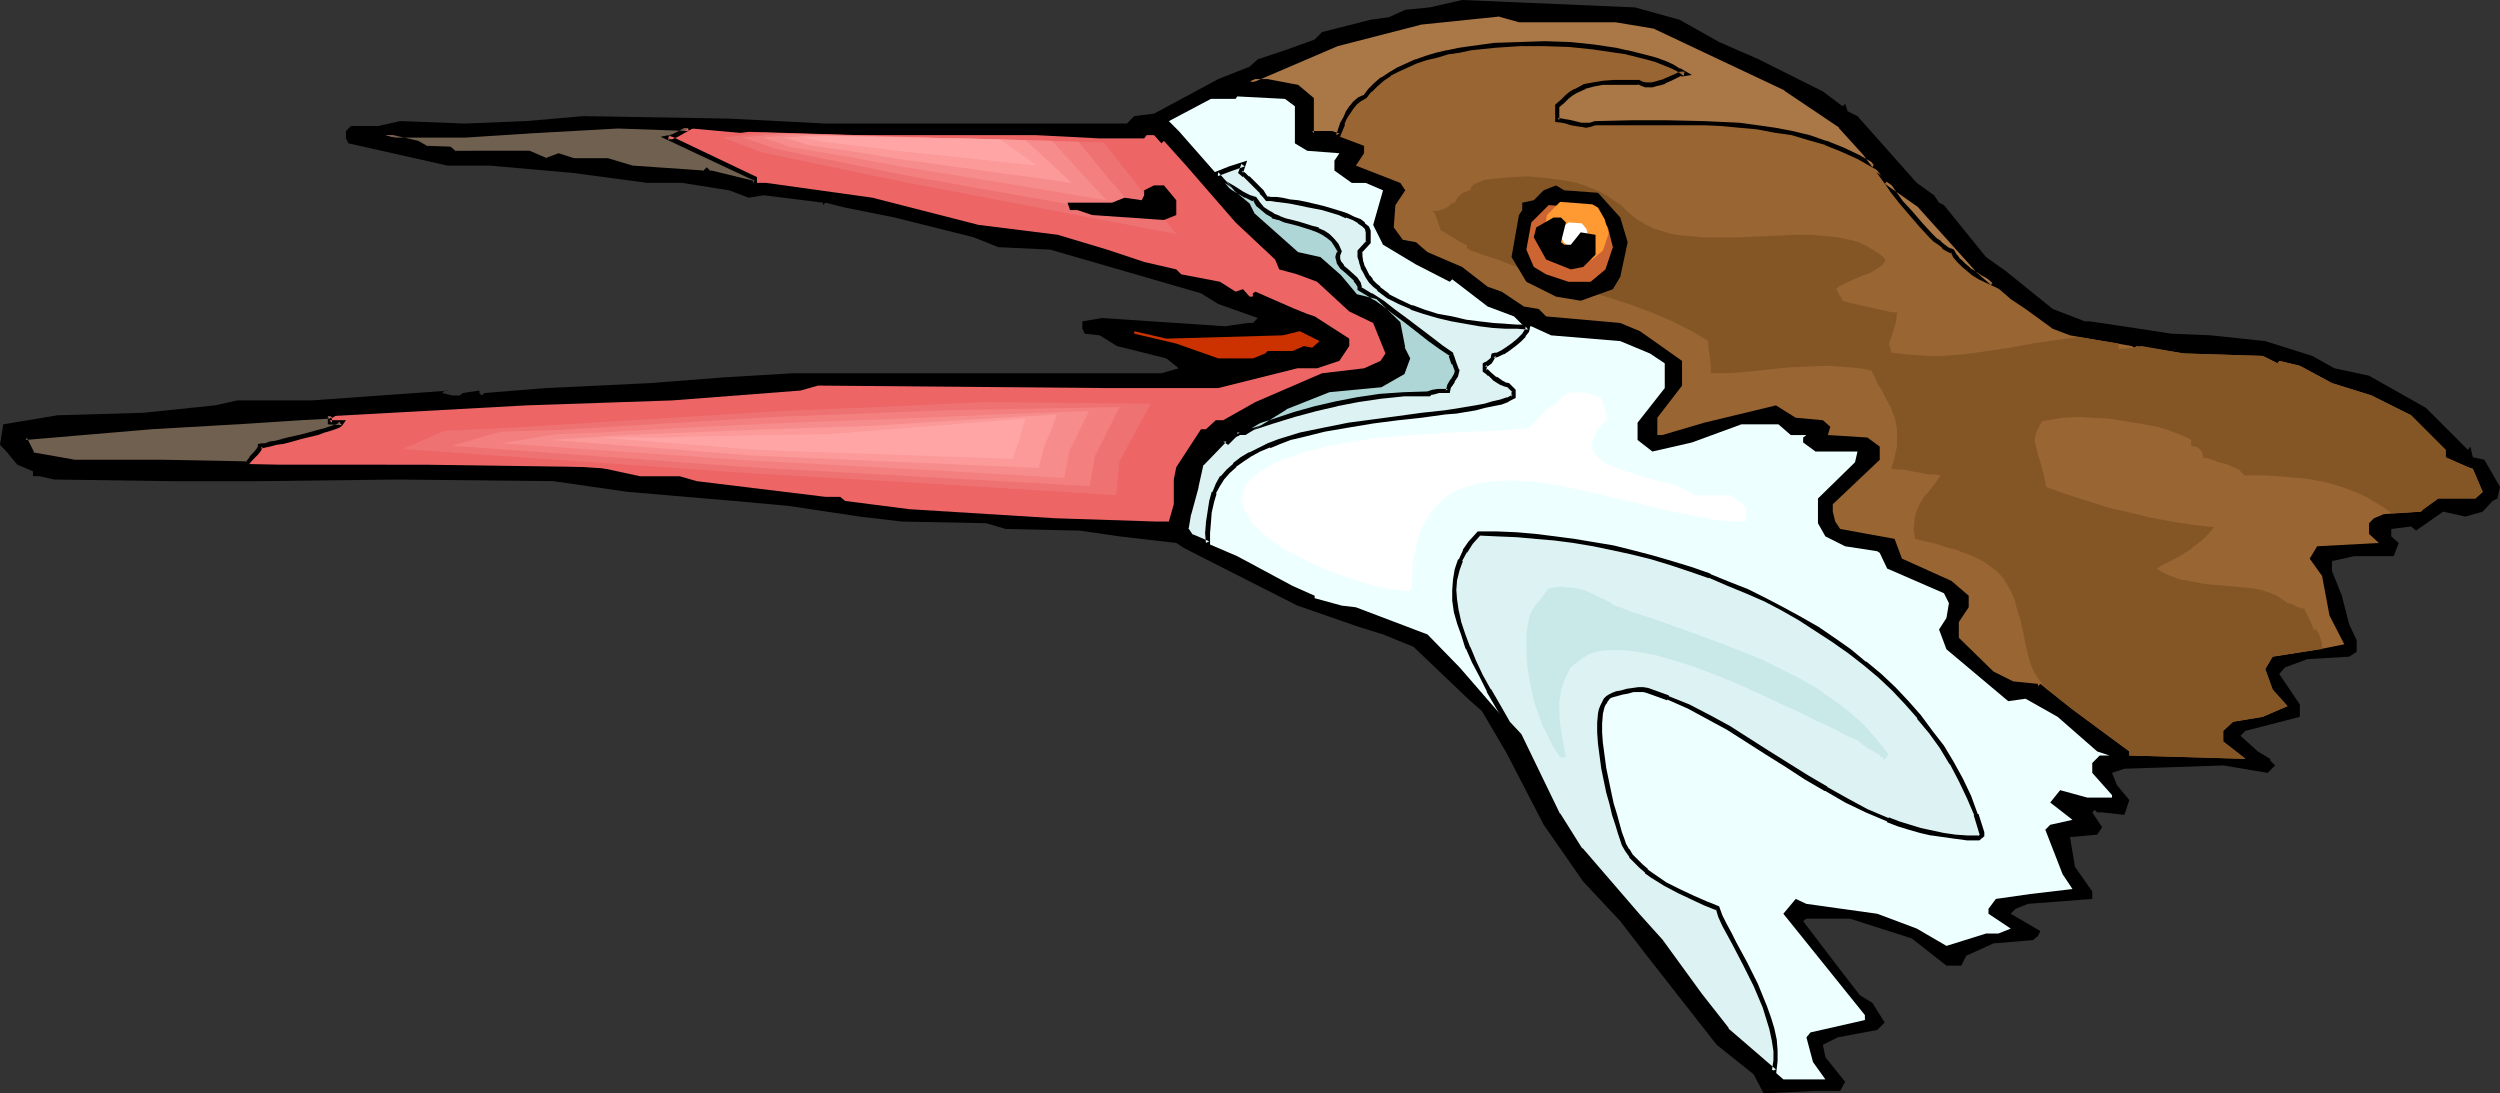 <?xml version="1.0" encoding="UTF-8" standalone="no"?>
<svg
   version="1.0"
   width="129.766mm"
   height="56.751mm"
   id="svg39"
   sodipodi:docname="Black Skimmer.wmf"
   xmlns:inkscape="http://www.inkscape.org/namespaces/inkscape"
   xmlns:sodipodi="http://sodipodi.sourceforge.net/DTD/sodipodi-0.dtd"
   xmlns="http://www.w3.org/2000/svg"
   xmlns:svg="http://www.w3.org/2000/svg">
  <rect width="100%" height="100%" fill="#333333" stroke="none"/>
  <sodipodi:namedview
     id="namedview39"
     pagecolor="#ffffff"
     bordercolor="#000000"
     borderopacity="0.25"
     inkscape:showpageshadow="2"
     inkscape:pageopacity="0.0"
     inkscape:pagecheckerboard="0"
     inkscape:deskcolor="#d1d1d1"
     inkscape:document-units="mm" />
  <defs
     id="defs1">
    <pattern
       id="WMFhbasepattern"
       patternUnits="userSpaceOnUse"
       width="6"
       height="6"
       x="0"
       y="0" />
  </defs>
  <path
     style="fill:#000000;fill-opacity:1;fill-rule:evenodd;stroke:none"
     d="m 329.502,3.879 7.757,4.364 7.757,3.394 12.605,6.304 3.878,2.909 0.485,-0.485 0.485,1.455 1.939,0.97 11.635,13.093 3.394,2.425 0.97,1.455 0.97,0.485 8.242,10.183 3.878,2.748 9.211,7.435 6.302,2.425 h 0.97 l 9.696,1.455 6.302,0.97 7.757,0.323 10.666,1.131 9.211,2.909 4.363,2.425 6.787,1.455 11.15,6.304 8.242,8.243 0.485,-0.647 0.485,2.101 2.262,0.485 3.07,5.334 -0.485,2.263 -0.97,0.485 -1.939,2.101 -3.394,0.97 -4.363,-0.97 -5.333,3.718 -0.97,-0.808 -3.878,0.485 v 1.455 l 1.454,1.293 -0.97,2.586 h -7.757 l -4.363,0.97 v 1.94 l 1.939,4.849 1.454,5.657 1.454,3.071 v 2.263 l -1.454,0.97 -8.242,0.485 -4.363,1.616 -1.131,1.293 4.04,5.981 v 2.425 l -10.666,2.748 -0.97,0.97 3.394,3.071 2.424,1.455 v 0.323 l 0.97,0.97 -1.454,1.455 -8.726,-1.455 -19.392,0.647 -2.424,0.808 0.97,2.425 2.424,2.909 -0.97,2.909 -4.363,-0.485 h -0.97 l -0.485,-0.485 -0.485,0.485 1.939,2.909 -0.97,1.455 -5.333,0.485 0.97,5.819 3.394,4.849 v 1.455 l -12.605,0.97 -2.424,0.97 -0.97,0.97 5.818,3.394 -0.485,0.97 -0.97,0.808 -7.757,0.647 -5.333,2.425 -0.97,1.94 h -2.909 l -6.787,-5.334 -12.12,-3.879 h -8.565 l -0.646,0.485 7.272,9.537 3.878,5.011 2.424,1.455 2.424,3.879 -1.454,1.455 -7.757,1.455 -2.909,1.455 0.485,2.425 3.878,4.849 -0.97,1.778 H 356.166 l -10.181,0.485 -1.939,-3.718 -7.272,-5.819 -14.059,-17.942 -4.848,-6.304 -7.272,-7.759 -7.757,-11.153 -7.272,-14.062 -4.848,-8.243 -2.747,-2.425 -10.666,-10.183 -5.979,-2.425 -4.686,-1.455 -12.12,-4.203 -22.301,-11.315 -1.454,-0.97 -11.15,-1.293 -7.757,-1.131 -14.544,-0.323 -3.878,-1.131 -16.483,-0.323 -8.242,-0.97 L 154.651,99.245 143.985,98.275 123.139,96.497 108.595,94.396 78.053,94.073 50.581,94.396 H 33.451 L 10.666,94.073 7.757,93.426 H 6.464 v -0.97 L 3.394,91.163 0.97,88.254 0,87.284 0.646,83.243 11.312,81.465 l 16.806,-0.485 14.059,-1.455 4.363,-0.97 H 61.085 L 88.234,76.616 h -0.97 l -0.485,0.485 1.939,0.485 h 1.454 l 0.646,-0.485 3.232,-0.485 v 0.485 l 0.485,0.485 0.485,-0.485 12.12,-0.97 20.362,-0.97 14.544,-1.131 13.574,-0.808 h 72.235 l 3.394,-0.97 -2.424,-1.94 -9.696,-2.425 -3.394,-2.101 -2.909,-0.323 -0.485,-0.97 v -1.455 l 3.878,-0.647 24.078,1.616 4.525,-0.647 h 0.97 l 0.97,-0.97 -7.757,-2.748 -3.394,-2.101 -29.573,-8.567 -10.181,-0.485 -4.848,-1.94 -15.514,-3.879 -9.696,-1.94 -3.878,-0.97 -0.485,0.485 v -0.485 l -11.635,-1.455 -2.909,0.485 -3.878,-1.455 -9.211,-1.455 h -6.787 l -14.544,-1.94 -16.483,-1.455 h -8.242 l -19.392,-4.364 -0.485,-0.97 v -1.455 l 0.97,-0.97 h 5.333 l 4.363,-0.97 12.605,0.485 12.12,-0.485 11.15,-0.97 28.603,0.485 18.907,0.97 h 59.146 l 1.454,-1.455 3.878,-0.485 12.605,-6.789 6.141,-2.425 1.616,-1.455 5.818,-1.94 5.333,-1.94 1.454,-1.455 9.534,-2.425 3.555,-0.485 3.232,-1.455 4.848,-0.485 L 286.84,0 320.776,1.455 Z"
     id="path1" />
  <path
     style="fill:#996532;fill-opacity:1;fill-rule:evenodd;stroke:none"
     d="m 316.897,3.879 7.757,1.455 25.694,12.123 10.666,7.274 4.848,5.334 3.878,5.334 6.787,4.849 11.635,12.931 6.302,5.496 2.909,1.94 5.333,3.879 3.394,1.293 12.12,2.101 0.485,0.323 0.485,-0.323 9.211,1.455 15.514,0.485 2.909,1.455 0.323,-0.485 4.04,0.97 6.302,3.394 7.757,2.425 7.757,3.879 6.787,6.789 v 1.455 l 4.363,1.94 0.97,0.323 1.939,4.526 -1.454,1.293 h -7.272 l -2.909,2.101 -0.485,0.485 -7.272,0.485 -1.939,0.808 -0.97,0.97 v 2.101 l 1.939,1.778 -12.12,0.647 -1.454,2.425 2.424,3.394 1.454,7.759 2.909,5.657 -4.848,0.97 -9.211,1.455 -1.454,2.425 1.454,4.041 2.909,3.233 -4.848,2.101 -5.818,0.97 -1.939,1.778 v 2.101 l 4.363,3.394 -22.786,-0.647 v -0.808 l -11.15,-8.243 -6.302,-5.011 -0.485,0.485 v -0.485 l -4.848,-0.485 -3.878,-1.94 -6.787,-6.627 v -3.071 l 1.939,-2.909 v -2.263 l -3.394,-2.909 -9.696,-4.364 -1.454,-3.879 -10.666,-1.94 -0.97,-1.455 -0.485,-1.94 v -1.455 l 9.211,-8.728 v -2.586 l -2.424,-1.778 -7.757,-0.485 0.485,-1.616 -1.454,-1.293 -5.333,-0.485 -3.878,-2.425 -14.059,3.394 -8.242,2.425 h -0.97 v -3.394 l 4.848,-6.304 v -4.849 l -8.242,-5.819 -3.878,-1.616 -14.544,-1.293 -1.454,-1.455 -2.909,-0.485 -4.363,-2.909 -2.747,-0.97 -5.01,-3.879 -6.787,-2.909 -2.262,-1.94 -2.586,-0.485 -1.778,-2.425 0.323,-4.364 1.939,-2.909 -0.97,-1.455 -8.726,-3.394 1.616,-2.425 v -1.455 l -6.464,-2.425 h -3.717 v -6.789 l -2.909,-2.425 -5.818,-0.97 h -3.555 l 17.13,-7.274 16.322,-4.364 15.514,-1.455 3.878,0.97 z"
     id="path2" />
  <path
     style="fill:#845626;fill-opacity:1;fill-rule:evenodd;stroke:none"
     d="m 281.022,41.379 h 0.97 l 0.646,-0.162 0.485,-0.162 0.323,-0.162 0.323,-0.162 0.485,-0.323 0.485,-0.485 0.808,-0.323 0.162,-0.485 0.162,-0.323 0.808,-0.808 1.131,-0.485 0.323,-0.162 h 0.323 l 0.162,-0.647 0.485,-0.485 0.646,-0.323 0.808,-0.323 0.808,-0.323 h 0.646 l 0.646,-0.162 h 0.323 l 3.394,-0.323 3.394,-0.162 3.555,0.323 3.555,0.485 1.778,0.323 1.778,0.485 1.616,0.647 1.616,0.647 1.454,0.808 1.454,0.97 1.454,0.97 1.131,1.131 1.131,0.97 1.293,0.97 1.454,0.808 1.293,0.647 1.454,0.485 1.616,0.485 1.454,0.323 1.778,0.162 3.394,0.323 h 3.394 3.717 l 3.717,-0.162 7.11,-0.323 h 3.555 l 3.394,0.323 1.616,0.162 1.454,0.323 1.616,0.323 1.454,0.485 1.293,0.647 1.293,0.808 1.293,0.808 0.97,0.97 -0.162,0.485 -0.323,0.485 -0.646,0.485 -0.485,0.323 -1.293,0.808 -1.454,0.485 -2.909,1.293 -1.293,0.647 -0.646,0.323 -0.485,0.485 0.162,0.162 0.162,0.323 0.323,0.647 0.485,0.647 v 0.323 l 0.162,0.162 1.131,0.323 1.293,0.323 2.909,0.647 2.909,0.647 1.293,0.323 h 1.131 l -0.162,1.778 -0.485,1.616 -0.485,1.455 -0.485,1.455 0.323,0.808 0.162,0.808 2.586,0.323 2.424,0.162 2.424,0.162 h 2.424 l 4.525,-0.323 4.525,-0.647 4.363,-0.647 4.363,-0.808 4.363,-0.647 4.525,-0.647 8.08,1.293 v 1.131 l -0.162,0.97 -0.323,0.97 -0.162,0.808 -0.808,1.455 -0.97,1.131 -1.131,1.131 -1.293,0.808 -2.747,1.616 -2.747,1.455 -1.454,0.808 -1.293,0.808 -1.131,1.131 -0.97,1.293 -0.808,1.616 -0.323,0.97 -0.162,0.808 0.485,2.263 0.646,2.101 0.646,2.425 0.485,2.425 4.04,1.455 4.04,1.293 4.04,1.293 4.202,0.97 4.04,0.97 4.202,0.808 4.202,0.647 4.202,0.485 -1.131,1.293 -1.293,1.293 -1.293,0.97 -1.454,1.131 -1.616,0.97 -1.454,0.808 -1.616,0.808 -1.454,0.808 1.293,0.808 1.454,0.647 1.778,0.647 1.616,0.323 1.778,0.323 1.778,0.323 3.717,0.323 3.717,0.323 1.616,0.162 1.778,0.323 1.454,0.485 1.293,0.485 1.293,0.808 1.131,0.808 0.808,0.162 0.808,0.485 0.97,0.323 0.808,0.162 v 0.323 l 0.323,0.485 1.131,2.425 0.162,0.485 v 0.323 h 0.646 l 0.485,0.808 0.323,0.97 0.323,0.97 v 1.131 h -0.485 l -9.211,1.455 -1.454,2.425 1.454,4.041 2.909,3.233 -4.848,2.101 -5.818,0.97 -1.939,1.778 v 2.101 l 4.363,3.394 -22.786,-0.647 v -0.808 l -11.15,-8.243 -5.333,-4.203 -1.131,-1.455 -0.97,-1.455 -0.646,-1.455 -0.485,-1.455 -0.646,-2.748 -0.485,-2.425 -0.485,-2.263 -0.646,-1.94 -0.485,-1.94 -0.646,-1.616 -0.808,-1.455 -0.808,-1.293 -1.131,-1.293 -1.293,-0.97 -1.616,-1.131 -1.939,-0.97 -2.262,-0.808 -1.131,-0.485 -1.454,-0.323 -1.454,-0.485 -1.616,-0.485 -1.616,-0.323 -1.778,-0.485 -0.162,-0.97 -0.162,-0.97 0.162,-0.808 v -0.97 l 0.323,-1.455 0.646,-1.455 0.808,-1.455 1.131,-1.293 1.131,-1.455 1.131,-1.616 -0.97,-0.162 h -1.293 l -2.586,-0.485 -2.424,-0.485 h -1.293 l -1.131,-0.162 0.485,-1.616 0.323,-1.455 0.323,-1.293 v -1.293 -1.131 -1.131 l -0.485,-2.101 -0.808,-2.101 -1.131,-2.101 -0.485,-1.131 -0.808,-1.131 -0.646,-1.455 -0.646,-1.293 -2.262,-0.485 -2.101,-0.162 -2.101,-0.162 -2.101,-0.162 -3.878,0.162 -3.878,0.162 -7.595,0.808 -3.717,0.323 h -3.878 v -1.455 l -0.162,-1.616 -0.323,-1.778 v -1.455 l -1.616,-0.97 -1.616,-0.97 -1.939,-0.97 -1.939,-0.97 -4.202,-1.778 -4.363,-1.616 -4.525,-1.455 -2.262,-0.647 -2.262,-0.485 -2.262,-0.323 -2.101,-0.323 -1.939,-0.162 -2.101,-0.162 -0.485,-0.808 -0.646,-0.647 -0.646,-0.647 -0.808,-0.647 -1.939,-0.97 -2.101,-0.808 -2.101,-0.808 -1.131,-0.323 -0.97,-0.323 -1.778,-0.647 -0.97,-0.323 -0.646,-0.485 v -0.485 l -0.323,-0.162 -0.646,-0.323 -0.808,-0.485 -1.616,-0.97 -0.808,-0.485 -0.485,-0.323 -0.485,-0.162 v 0 -0.162 l -0.162,-0.485 -0.323,-0.808 -0.323,-0.97 -0.323,-0.808 -0.323,-0.485 -0.162,-0.323 v 0 0 z"
     id="path3" />
  <path
     style="fill:#edffff;fill-opacity:1;fill-rule:evenodd;stroke:none"
     d="m 254.035,20.851 v 7.274 l 2.424,1.455 6.302,0.485 -0.97,1.455 v 1.94 l 3.394,2.425 h 2.747 l 3.394,1.455 -1.939,6.789 1.939,3.879 6.464,3.879 6.626,3.394 0.485,-0.485 6.949,5.334 5.171,1.94 1.939,1.94 h 1.454 l 3.878,1.778 13.574,1.131 5.818,2.425 2.909,1.94 v 4.849 l -5.333,6.789 v 3.394 l 2.909,2.263 7.757,-1.778 9.696,-3.556 h 7.272 l 2.424,2.101 h 3.07 l -0.646,0.485 v 0.97 l 2.424,1.778 h 8.242 l -0.485,2.101 -7.272,7.112 v 4.849 l 1.454,2.586 3.878,1.94 6.302,0.97 0.485,0.323 1.454,3.071 11.15,4.849 0.97,1.94 -0.485,2.909 -1.454,2.263 1.454,3.879 12.12,10.183 3.394,-0.485 6.302,3.556 7.757,6.789 2.424,0.808 h -1.939 l -1.454,1.455 v 1.94 l 3.878,4.364 v 0.485 h -4.848 l -5.333,-1.455 -1.939,2.425 4.363,3.394 -4.363,0.97 -0.97,0.97 3.394,8.728 1.939,2.909 -8.242,0.97 -6.787,0.97 -1.454,1.94 v 0.97 l 4.363,2.909 -2.424,0.97 h -2.424 l -7.757,2.425 -5.818,-3.394 -7.757,-2.909 -13.898,-1.94 -2.101,-0.97 -2.424,2.909 15.998,19.881 v 0.97 l -10.666,2.425 -0.808,0.97 1.293,4.849 2.424,3.394 h -8.242 l -11.15,-9.698 -5.333,-6.789 -7.757,-10.83 -4.363,-4.849 -11.15,-12.931 -4.363,-6.789 -7.757,-15.517 -11.635,-13.416 -6.302,-6.465 -14.059,-5.334 -2.747,-0.323 -5.333,-1.455 v -0.485 l -4.363,-1.94 -10.827,-5.819 -9.05,-3.879 -0.97,-1.455 0.485,-2.909 1.454,-5.334 0.97,-4.364 4.686,-4.849 0.646,0.485 1.778,-1.94 h 1.616 l 7.757,-4.849 8.565,-3.394 10.181,-0.97 4.363,-2.425 0.97,-2.909 -0.97,-2.101 -0.97,-4.849 -4.363,-4.364 -3.878,-0.808 -3.232,-3.879 -3.878,-3.394 -4.363,-0.97 -8.726,-7.759 -0.97,-1.94 -2.909,-2.425 -10.666,-12.123 -1.939,-1.94 8.242,-4.364 h 4.848 l 0.323,-0.485 9.373,0.485 z"
     id="path4" />
  <path
     style="fill:#ed6565;fill-opacity:1;fill-rule:evenodd;stroke:none"
     d="m 146.409,26.185 15.998,0.323 h 40.723 l 12.605,0.647 h 8.726 l 0.485,-0.647 h 1.454 l 1.454,1.616 0.485,-0.485 4.363,4.849 9.696,11.153 7.757,7.274 0.808,1.94 3.555,0.97 3.878,1.455 6.302,5.819 4.686,2.263 2.424,5.981 -0.97,1.455 -3.232,1.455 -8.242,0.97 -13.09,5.657 -6.302,3.556 h -1.454 l -1.939,1.778 h -0.97 l -4.848,7.435 -0.485,2.425 v 4.849 l -0.97,3.394 h -2.424 l -19.877,-0.647 -28.603,-1.778 -12.605,-1.616 -0.97,-0.808 h -2.909 l -25.21,-3.071 -3.394,-0.97 h -7.757 l -8.242,-1.778 -33.936,-0.485 H 54.944 L 31.512,90.678 H 14.706 L 6.464,89.062 4.848,86.314 v -0.485 l 24.886,-2.101 16.806,-0.808 12.605,-0.97 44.117,-2.425 28.603,-0.97 25.21,-1.94 3.394,-0.97 56.237,0.485 h 22.301 l 15.514,-3.879 h 3.878 l 4.363,-1.455 1.939,-2.909 v -1.455 l -6.787,-4.364 -1.454,-0.485 -2.424,-0.97 -7.757,-3.394 -0.485,0.323 v 0.647 h -0.646 l -1.293,-1.455 -1.454,0.485 -3.07,-1.94 -7.595,-1.455 -0.97,-0.97 -6.302,-1.455 -7.272,-2.425 -4.848,-1.455 -4.848,-1.455 -15.514,-1.94 -20.846,-5.334 -20.846,-2.909 h -2.909 l -7.757,-1.94 h -0.485 l -0.485,-0.485 -0.485,0.485 -14.059,-0.97 -4.848,-1.455 h -6.787 l -2.909,-0.97 -2.424,0.97 -3.394,-1.455 H 89.203 L 88.234,29.095 h -4.363 l -1.939,-0.97 -6.302,-1.616 h 15.514 l 12.605,-0.808 17.453,-0.97 14.544,0.485 z"
     id="path5" />
  <path
     style="fill:#ed6565;fill-opacity:1;fill-rule:evenodd;stroke:none"
     d="m 146.894,25.862 74.659,2.263 16.16,21.174 -59.954,-11.961 -31.35,-6.95 -8.565,-3.394 z"
     id="path6" />
  <path
     style="fill:#ef7272;fill-opacity:1;fill-rule:evenodd;stroke:none"
     d="m 149.965,26.023 33.29,0.97 33.29,0.97 7.11,9.052 7.11,8.89 -53.328,-10.183 -27.957,-5.819 -3.878,-1.455 -3.717,-1.455 4.04,-0.485 z"
     id="path7" />
  <path
     style="fill:#f47f7f;fill-opacity:1;fill-rule:evenodd;stroke:none"
     d="m 152.873,26.185 29.25,0.808 29.411,0.808 6.141,7.435 6.302,7.274 -23.432,-4.041 -23.594,-4.203 -24.563,-5.011 -6.626,-2.263 z"
     id="path8" />
  <path
     style="fill:#f78c8c;fill-opacity:1;fill-rule:evenodd;stroke:none"
     d="m 155.944,26.347 25.21,0.647 25.21,0.647 10.666,11.638 -20.2,-3.394 -20.2,-3.233 -10.504,-1.94 -10.666,-1.778 -5.818,-1.94 3.07,-0.323 z"
     id="path9" />
  <path
     style="fill:#fc9999;fill-opacity:1;fill-rule:evenodd;stroke:none"
     d="m 158.853,26.508 21.17,0.485 21.17,0.485 9.05,8.405 -33.936,-4.687 -8.888,-1.455 -8.888,-1.293 -2.424,-0.808 -1.293,-0.323 -1.131,-0.323 2.586,-0.162 z"
     id="path10" />
  <path
     style="fill:#ffa5a5;fill-opacity:1;fill-rule:evenodd;stroke:none"
     d="m 161.761,26.67 34.421,0.647 7.272,5.172 -27.472,-2.909 -14.382,-1.778 -4.04,-0.808 z"
     id="path11" />
  <path
     style="fill:#000000;fill-opacity:1;fill-rule:evenodd;stroke:none"
     d="m 230.765,39.278 v 2.909 l -2.424,0.97 -14.059,-0.97 -2.909,-0.97 h -1.454 l -0.485,-1.455 h 8.726 l 2.424,-0.97 3.394,0.485 0.485,-0.97 v -0.97 l 1.939,-0.97 h 1.939 z"
     id="path12" />
  <path
     style="fill:#000000;fill-opacity:1;fill-rule:evenodd;stroke:none"
     d="m 313.504,37.823 4.363,4.849 1.454,4.849 -1.454,6.789 -1.454,2.425 -6.302,2.263 -4.848,-0.808 -5.818,-2.909 -2.909,-4.849 1.454,-8.243 0.646,-0.97 v -1.455 l 2.262,-0.485 1.939,-1.94 2.424,-0.97 1.616,0.97 z"
     id="path13" />
  <path
     style="fill:#cc6532;fill-opacity:1;fill-rule:evenodd;stroke:none"
     d="m 313.504,41.702 1.939,2.909 0.97,3.879 -1.454,4.364 -2.909,2.425 h -4.363 l -4.363,-1.455 -2.424,-1.455 -1.454,-3.394 0.97,-5.334 3.394,-3.394 8.242,0.485 z"
     id="path14" />
  <path
     style="fill:#ff9932;fill-opacity:1;fill-rule:evenodd;stroke:none"
     d="m 313.504,40.732 1.293,2.263 0.808,2.748 -1.131,3.394 -2.101,1.778 h -3.394 l -3.232,-0.97 -1.939,-1.131 -0.97,-2.586 0.646,-4.041 2.586,-2.586 6.302,0.485 z"
     id="path15" />
  <path
     style="fill:#ffffff;fill-opacity:1;fill-rule:evenodd;stroke:none"
     d="m 310.595,44.127 0.646,0.808 0.323,1.293 -0.485,1.455 -0.808,0.808 h -1.454 l -1.454,-0.485 -0.646,-0.485 -0.485,-1.131 0.323,-1.778 1.131,-0.97 2.586,0.162 z"
     id="path16" />
  <path
     style="fill:#000000;fill-opacity:1;fill-rule:evenodd;stroke:none"
     d="m 307.201,43.642 -0.97,3.879 0.646,0.485 h 1.293 l 1.939,-2.425 2.909,0.485 v 3.879 l -2.424,2.425 -2.424,0.485 -4.848,-1.94 -2.424,-4.364 0.485,-1.94 3.394,-1.94 h 1.454 z"
     id="path17" />
  <path
     style="fill:#cc3200;fill-opacity:1;fill-rule:evenodd;stroke:none"
     d="m 251.611,65.786 3.394,-0.808 3.878,1.94 -1.454,1.293 -1.616,-0.323 -2.262,0.97 h -4.848 l -0.485,0.485 -2.424,0.97 h -6.787 l -8.242,-2.909 -8.242,-1.94 v -0.485 l 6.302,1.455 z"
     id="path18" />
  <path
     style="fill:#70604f;fill-opacity:1;fill-rule:evenodd;stroke:none"
     d="m 64.963,81.627 -0.162,0.162 h -0.162 v 1.131 h 2.424 l -0.162,0.323 -0.485,0.162 -0.808,0.323 -0.97,0.485 -1.131,0.323 -1.293,0.323 -2.747,0.808 -2.909,0.647 -1.293,0.323 -1.293,0.323 -0.97,0.162 -0.97,0.162 -0.646,0.162 h -0.323 l -0.162,0.323 -0.162,0.485 -0.646,0.808 -0.808,0.808 -0.808,1.131 -16.968,-0.323 H 14.706 L 6.464,89.062 4.848,86.314 v -0.485 l 24.886,-2.101 16.806,-0.808 12.605,-0.97 z m 70.134,-56.411 -2.424,1.131 -0.97,0.485 h -0.485 l -0.323,0.162 17.13,8.082 v 0.808 h -0.646 l -7.757,-1.94 h -0.485 l -0.485,-0.485 -0.485,0.485 -14.059,-0.97 -4.848,-1.455 h -6.787 l -2.909,-0.97 -2.424,0.97 -3.394,-1.455 H 89.203 L 88.234,29.095 h -4.363 l -1.939,-0.97 -6.302,-1.616 h 15.514 l 12.605,-0.808 17.453,-0.97 z"
     id="path19" />
  <path
     style="fill:#000000;fill-opacity:1;fill-rule:evenodd;stroke:none"
     d="m 64.963,82.111 -0.162,-0.97 -0.162,0.162 h 0.162 -0.485 v 1.94 l 2.747,0.162 -0.485,-0.647 -0.162,0.162 0.162,-0.162 -0.323,0.323 -0.808,0.323 -0.97,0.323 v 0 l -0.97,0.323 -1.293,0.323 -2.909,0.808 -2.909,0.647 -1.293,0.323 h 0.162 l -1.293,0.323 v 0 l -1.131,0.162 v 0 l -0.808,0.323 h -0.646 l -0.808,0.162 v 0.647 -0.162 l -0.162,0.323 v 0 l -0.646,0.808 v 0 l -0.808,0.808 v 0.162 l -0.808,0.97 0.323,-0.162 -16.968,-0.323 H 14.706 v 0 l -8.242,-1.455 0.323,0.162 -1.454,-2.909 v 0.323 -0.485 l -0.323,0.485 24.725,-2.101 v 0 l 16.806,-0.97 h 0.162 l 12.443,-0.808 v 0 l 5.818,-0.323 1.616,-0.97 -7.434,0.323 v 0 l -12.605,0.97 v 0 L 29.734,83.243 H 29.573 L 4.525,85.506 v 0.808 l 1.616,3.233 8.403,1.616 h 16.968 l 17.13,0.162 0.97,-1.131 v 0 l 0.808,-0.808 0.162,-0.162 0.646,-0.808 0.162,-0.485 0.162,-0.323 -0.485,0.323 h 0.485 l 0.646,-0.162 0.808,-0.162 v 0 l 1.131,-0.323 v 0 l 1.131,-0.162 h 0.162 l 1.293,-0.323 2.909,-0.808 2.747,-0.647 1.293,-0.485 1.131,-0.323 v 0 l 0.97,-0.323 0.808,-0.323 0.485,-0.323 0.808,-1.131 h -3.232 l 0.485,0.485 v -1.131 l -0.485,0.323 h 0.323 l 1.616,-0.97 z"
     id="path20" />
  <path
     style="fill:#000000;fill-opacity:1;fill-rule:evenodd;stroke:none"
     d="m 135.097,25.7 -0.162,-0.97 -2.424,1.293 -0.97,0.485 0.162,-0.162 -0.485,0.162 -1.616,0.323 18.261,8.567 -0.162,-0.323 v 0.808 l 0.323,-0.485 h -0.646 0.162 l -7.918,-1.94 h -0.485 l 0.323,0.162 -0.808,-0.808 -0.808,0.808 0.323,-0.162 -14.059,-0.97 v 0 l -4.848,-1.455 h -6.787 0.162 l -3.07,-0.97 -2.586,0.97 h 0.323 l -3.394,-1.455 H 89.203 l 0.323,0.162 -1.131,-0.97 -4.525,-0.162 0.162,0.162 -1.939,-1.131 -6.302,-1.455 -0.162,0.808 h 15.675 l 12.605,-0.808 h -0.162 l 17.453,-0.97 13.898,0.485 1.616,-0.97 -15.514,-0.485 -17.453,0.97 v 0 l -12.605,0.97 v 0 H 71.75 l 10.181,2.263 h -0.162 l 1.939,1.131 H 88.234 l -0.323,-0.162 1.131,1.131 h 14.706 -0.162 l 3.555,1.293 2.586,-0.808 h -0.323 l 3.07,0.808 h 6.787 -0.162 l 4.848,1.455 14.382,0.97 0.646,-0.485 h -0.646 l 0.646,0.485 h 0.646 -0.162 l 7.918,2.101 1.131,-0.162 v -1.455 l -17.291,-8.243 -0.162,0.97 0.323,-0.162 h 0.485 l 1.131,-0.485 3.717,-2.101 z"
     id="path21" />
  <path
     style="fill:#ed6565;fill-opacity:1;fill-rule:evenodd;stroke:none"
     d="m 92.273,83.566 60.923,-4.041 47.349,-2.263 31.512,1.131 -7.434,13.093 -0.646,7.435 -78.214,-5.172 -76.437,-5.172 6.787,-4.526 z"
     id="path22" />
  <path
     style="fill:#ef7272;fill-opacity:1;fill-rule:evenodd;stroke:none"
     d="m 100.677,83.889 26.018,-1.616 26.018,-1.616 20.038,-0.808 20.2,-0.97 16.483,0.162 16.322,0.162 -6.141,11.315 -0.646,6.627 -36.36,-2.263 -36.36,-2.101 -67.226,-4.687 8.08,-3.556 6.787,-0.323 z"
     id="path23" />
  <path
     style="fill:#f47f7f;fill-opacity:1;fill-rule:evenodd;stroke:none"
     d="m 109.241,84.374 21.331,-1.293 21.493,-1.293 33.29,-1.293 17.13,-0.323 17.13,-0.323 -4.848,9.698 -0.97,5.819 -66.902,-3.718 -58.176,-4.203 9.373,-2.748 5.494,-0.162 z"
     id="path24" />
  <path
     style="fill:#f78c8c;fill-opacity:1;fill-rule:evenodd;stroke:none"
     d="m 117.806,84.859 16.806,-0.97 16.806,-0.808 13.09,-0.485 13.09,-0.485 17.938,-0.808 18.099,-0.647 -1.939,3.879 -1.939,4.041 -0.97,5.172 -30.704,-1.778 -30.704,-1.616 -48.965,-3.394 10.666,-1.778 4.363,-0.162 z"
     id="path25" />
  <path
     style="fill:#fc9999;fill-opacity:1;fill-rule:evenodd;stroke:none"
     d="m 126.371,85.183 24.402,-0.97 9.534,-0.323 9.696,-0.323 37.33,-2.263 -1.131,3.233 -1.293,2.909 -1.131,4.364 -55.914,-2.425 -39.754,-3.071 11.797,-0.808 z"
     id="path26" />
  <path
     style="fill:#ffa5a5;fill-opacity:1;fill-rule:evenodd;stroke:none"
     d="m 134.936,85.667 15.19,-0.323 12.12,-0.162 38.946,-3.071 -1.293,4.364 -1.293,3.556 -50.258,-1.778 -30.542,-2.425 h 13.09 z"
     id="path27" />
  <path
     style="fill:#ddf2f2;fill-opacity:1;fill-rule:evenodd;stroke:none"
     d="m 295.728,141.755 2.262,2.586 7.757,15.517 4.363,6.789 11.15,12.931 4.363,4.849 7.757,10.83 5.333,6.789 9.373,8.082 0.162,-1.94 v -2.101 l -0.162,-2.101 -0.485,-2.101 -0.646,-2.101 -0.808,-2.263 -1.778,-4.203 -2.101,-4.203 -2.101,-4.041 -0.97,-1.778 -0.808,-1.94 -0.808,-1.616 -0.646,-1.616 -2.262,-0.808 -2.586,-1.131 -2.747,-1.293 -2.586,-1.455 -2.586,-1.616 -1.131,-0.97 -1.131,-0.97 -0.97,-0.97 -0.97,-0.97 -0.808,-1.131 -0.485,-1.131 -0.162,-0.485 -0.323,-0.485 -0.323,-1.455 -0.646,-1.616 -0.485,-1.778 -0.485,-2.101 -0.646,-2.425 -0.97,-4.687 -0.323,-2.425 -0.323,-2.263 -0.162,-2.263 v -1.94 l 0.162,-1.778 0.162,-0.808 0.323,-0.647 0.162,-0.647 0.323,-0.485 0.485,-0.485 0.323,-0.323 0.646,-0.323 0.808,-0.162 0.97,-0.323 1.131,-0.162 0.97,-0.162 1.131,-0.162 h 0.97 l 0.808,0.162 4.04,1.455 4.04,1.778 4.04,1.94 3.717,2.263 7.757,4.687 3.717,2.586 3.878,2.425 3.878,2.263 4.04,2.263 3.878,1.94 4.202,1.778 2.101,0.808 2.101,0.647 2.101,0.647 2.262,0.485 2.262,0.485 2.262,0.323 2.424,0.162 h 2.424 l 0.485,-0.485 v -0.485 l -1.131,-3.556 -1.454,-3.556 -1.616,-3.394 -1.778,-3.233 -1.939,-3.071 -2.101,-3.071 -2.262,-2.909 -2.424,-2.748 -2.586,-2.748 -2.747,-2.586 -2.909,-2.425 -3.07,-2.425 -3.07,-2.101 -3.232,-2.101 -3.394,-2.101 -3.394,-1.94 -3.394,-1.778 -3.555,-1.616 -3.717,-1.616 -3.717,-1.455 -3.717,-1.293 -3.717,-1.131 -3.878,-1.131 -3.717,-0.97 -3.878,-0.97 -3.717,-0.647 -3.878,-0.647 -3.878,-0.485 -3.717,-0.485 -3.717,-0.323 -3.878,-0.162 h -3.555 l -1.454,1.616 -1.131,1.778 -0.97,1.778 -0.646,1.94 -0.485,1.778 v 2.101 2.101 l 0.323,2.101 0.646,2.263 0.646,2.425 0.97,2.586 1.131,2.586 1.454,2.748 1.616,2.909 1.778,3.071 z m -52.358,-107.812 0.646,0.323 0.808,0.647 1.293,1.293 1.454,1.455 0.485,0.647 0.485,0.647 0.808,0.162 h 0.97 l 1.293,0.162 1.454,0.162 1.454,0.323 1.616,0.323 3.394,0.808 3.232,0.97 1.454,0.485 1.293,0.485 1.131,0.647 0.808,0.647 0.646,0.485 0.323,0.647 v 2.263 l -1.616,1.778 v 1.131 l 0.162,0.97 0.323,0.97 0.485,0.97 0.485,0.97 0.646,0.808 0.808,0.808 0.808,0.647 1.778,1.455 2.262,1.293 2.262,0.97 2.586,0.97 2.586,0.647 2.747,0.647 2.747,0.485 2.747,0.485 2.747,0.323 2.424,0.162 h 2.262 l 2.101,0.162 v 0.323 l -0.162,0.485 -0.646,0.808 -0.97,0.97 -0.97,0.808 -1.131,0.808 -1.131,0.808 -0.97,0.323 -0.485,0.162 -0.323,0.162 v 0.162 l -0.162,0.323 -0.485,0.647 -0.485,0.323 -0.323,0.162 -0.323,0.162 v 0.485 0.647 l 0.485,0.162 0.485,0.485 1.131,0.97 1.293,0.808 0.646,0.162 0.485,0.162 1.293,1.131 v 0.647 0.647 l -1.293,0.485 -1.293,0.485 -1.454,0.323 -1.778,0.485 -1.778,0.323 -1.939,0.323 -1.939,0.323 -2.101,0.162 -4.525,0.647 -4.686,0.647 -4.848,0.647 -4.848,0.647 -4.848,0.808 -4.525,1.131 -2.101,0.647 -2.101,0.647 -2.101,0.808 -1.778,0.808 -1.778,0.808 -1.616,1.131 -1.454,1.131 -1.293,1.131 -1.131,1.293 -0.97,1.455 -0.646,1.455 -0.485,1.616 -0.485,2.263 -0.162,2.101 -0.162,1.94 v 1.94 l -3.232,-1.293 -0.97,-1.455 0.485,-2.909 1.454,-5.334 0.97,-4.364 4.686,-4.849 0.646,0.485 1.778,-1.94 h 1.616 l 7.757,-4.849 8.565,-3.394 10.181,-0.97 4.363,-2.425 0.97,-2.909 -0.97,-2.101 -0.97,-4.849 -4.363,-4.364 -3.878,-0.808 -3.232,-3.879 -3.878,-3.394 -4.363,-0.97 -8.726,-7.759 -0.97,-1.94 -2.909,-2.425 -3.232,-3.718 2.586,-0.97 2.747,-0.97 z"
     id="path28" />
  <path
     style="fill:#000000;fill-opacity:1;fill-rule:evenodd;stroke:none"
     d="m 295.404,142.079 2.262,2.586 v -0.162 l 7.595,15.517 v 0 l 4.525,6.95 v 0 l 11.15,12.931 4.363,4.849 v 0 l 7.757,10.668 5.333,6.95 10.019,8.567 0.323,-2.748 v -2.101 l -0.162,-2.101 -0.485,-2.263 v 0 l -0.646,-2.101 -0.808,-2.263 v 0 l -1.778,-4.364 -2.101,-4.203 -2.101,-3.879 -0.97,-1.94 -0.97,-1.778 -0.808,-1.616 -0.646,-1.778 -2.424,-0.97 v 0 l -2.586,-1.131 -2.747,-1.293 -2.586,-1.293 v 0 l -2.586,-1.778 -1.131,-0.808 h 0.162 l -1.131,-0.97 -0.97,-0.97 -0.97,-0.97 v 0 l -0.646,-1.131 v 0.162 l -0.646,-1.131 -0.162,-0.485 v 0 l -0.162,-0.485 -0.485,-1.293 -0.485,-1.778 -0.485,-1.778 -0.646,-2.101 -0.485,-2.263 v 0 l -0.97,-4.687 -0.323,-2.425 -0.323,-2.425 v 0.162 l -0.162,-2.263 v -1.94 0.162 l 0.162,-1.94 0.162,-0.647 v 0 l 0.162,-0.647 v 0 l 0.323,-0.647 v 0.162 l 0.323,-0.647 -0.162,0.162 0.485,-0.485 h -0.162 l 0.485,-0.323 v 0 l 0.485,-0.162 v 0 l 0.646,-0.162 1.131,-0.323 0.97,-0.162 v 0 l 1.131,-0.323 h -0.162 1.131 0.97 v 0 l 0.646,0.162 v 0 l 4.04,1.455 v -0.162 l 4.04,1.778 3.878,2.101 3.878,2.101 v 0 l 7.595,4.849 3.878,2.425 3.717,2.425 3.878,2.263 h 0.162 l 3.878,2.263 4.04,1.94 4.202,1.778 v 0.162 l 2.101,0.808 2.101,0.647 2.262,0.647 2.101,0.485 h 0.162 l 2.262,0.323 2.262,0.323 2.424,0.323 v 0 h 2.424 l 0.97,-0.808 v -0.808 l -1.131,-3.556 h -0.162 l -1.293,-3.556 -1.616,-3.394 -1.778,-3.233 v 0 l -1.939,-3.233 -2.262,-2.909 -2.262,-3.071 v 0 l -2.424,-2.748 -2.586,-2.748 -2.747,-2.586 -2.909,-2.425 h -0.162 l -2.909,-2.425 -3.232,-2.263 -3.07,-2.101 -3.394,-1.94 v 0 l -3.555,-1.94 -3.394,-1.778 -3.555,-1.778 -3.717,-1.455 -3.555,-1.455 -0.162,-0.162 -3.717,-1.293 -3.717,-1.131 -3.878,-1.131 -3.717,-0.97 -3.878,-0.97 v 0 l -3.878,-0.647 -3.878,-0.647 -3.717,-0.485 -3.878,-0.485 v 0 l -3.717,-0.323 -3.878,-0.162 h -3.717 l -1.616,1.778 -0.162,0.162 -1.131,1.616 v 0.162 l -0.808,1.778 h -0.162 l -0.646,1.94 v 0 l -0.323,1.94 v 0 l -0.162,2.101 v 2.101 0 l 0.323,2.263 v 0 l 0.646,2.263 0.808,2.263 0.808,2.586 0.162,0.162 1.131,2.586 1.454,2.748 1.454,2.909 v 0.162 l 1.778,3.071 1.939,3.233 0.808,-0.485 -1.939,-3.394 -1.778,-3.071 v 0.162 l -1.616,-2.909 -1.293,-2.748 -1.131,-2.748 v 0.162 l -0.97,-2.586 -0.808,-2.425 -0.485,-2.263 v 0.162 l -0.323,-2.263 v 0.162 l -0.162,-2.101 0.162,-2.101 v 0.162 l 0.485,-1.94 v 0 l 0.646,-1.778 h -0.162 l 0.97,-1.778 v 0.162 l 1.131,-1.778 v 0 l 1.454,-1.616 h -0.323 l 3.555,0.162 3.878,0.162 3.717,0.323 h -0.162 l 3.878,0.323 3.717,0.485 3.878,0.647 3.878,0.808 v 0 l 3.717,0.808 3.878,0.97 3.717,1.131 3.878,1.293 3.717,1.293 -0.162,-0.162 3.717,1.616 3.555,1.455 3.717,1.616 3.394,1.778 3.394,1.94 v 0 l 3.232,2.101 3.232,2.101 3.232,2.263 2.909,2.263 v 0 l 2.909,2.425 2.747,2.586 2.586,2.748 2.424,2.748 h -0.162 l 2.424,2.909 2.101,2.909 1.939,3.233 v -0.162 l 1.778,3.394 1.616,3.394 1.454,3.394 -0.162,-0.162 1.131,3.718 v -0.162 0.485 l 0.162,-0.323 -0.485,0.485 0.323,-0.162 h -2.424 v 0 l -2.262,-0.162 -2.262,-0.323 -2.262,-0.485 v 0 l -2.262,-0.485 -2.101,-0.647 -2.101,-0.647 -2.101,-0.808 v 0.162 l -4.202,-1.778 -3.878,-2.101 -4.04,-2.263 h 0.162 l -3.878,-2.263 -3.878,-2.425 -3.878,-2.425 -7.595,-4.849 v 0 l -3.878,-2.101 -4.04,-2.101 -4.04,-1.616 v -0.162 l -4.04,-1.455 -0.97,-0.162 v 0 h -0.97 l -1.131,0.162 v 0 l -1.131,0.162 v 0 l -1.131,0.323 -0.97,0.162 -0.808,0.323 v 0 l -0.646,0.323 -0.485,0.323 -0.485,0.485 v 0 l -0.323,0.647 -0.323,0.647 v 0 l -0.323,0.808 -0.162,0.808 -0.162,1.778 v 0 1.94 l 0.162,2.263 v 0 l 0.323,2.425 0.323,2.425 0.97,4.687 v 0 l 0.646,2.263 0.485,2.101 0.646,1.94 0.485,1.616 0.485,1.455 0.162,0.485 v 0 l 0.162,0.485 0.646,1.131 v 0 l 0.808,1.131 v 0.162 l 0.97,0.97 0.97,0.97 1.131,0.97 v 0.162 l 1.131,0.808 2.586,1.616 v 0 l 2.747,1.455 2.747,1.293 2.424,1.131 v 0 l 2.424,0.97 -0.162,-0.323 0.485,1.616 0.808,1.778 0.97,1.778 0.97,1.778 2.101,4.041 2.101,4.203 1.778,4.203 v 0 l 0.646,2.101 0.646,2.101 v 0 l 0.485,2.263 0.323,2.101 v -0.162 2.101 -0.162 l -0.323,2.101 0.808,-0.323 -9.373,-8.082 h 0.162 l -5.333,-6.789 -7.757,-10.668 -0.162,-0.162 -4.363,-4.849 -11.15,-12.931 v 0.162 l -4.363,-6.95 v 0.162 l -7.595,-15.679 -2.424,-2.586 0.162,0.162 z"
     id="path29" />
  <path
     style="fill:#000000;fill-opacity:1;fill-rule:evenodd;stroke:none"
     d="m 242.885,33.944 0.97,0.808 v -0.162 l 0.646,0.647 v 0 l 1.293,1.293 1.454,1.455 h -0.162 l 0.646,0.647 v 0 l 0.646,0.808 h 0.808 0.162 l 0.97,0.162 v 0 l 1.293,0.162 1.293,0.162 1.616,0.323 1.616,0.323 h -0.162 l 3.394,0.647 3.232,0.97 1.454,0.647 v -0.162 l 1.293,0.485 1.131,0.647 h -0.162 l 0.97,0.647 -0.162,-0.162 0.646,0.647 v 0 l 0.162,0.647 v -0.323 2.263 l 0.162,-0.323 -1.778,1.94 v 1.293 0 l 0.323,0.97 v 0.162 l 0.323,0.97 v 0.162 l 0.485,0.808 0.485,0.97 v 0 l 0.646,0.97 v 0 l 0.808,0.808 0.808,0.647 v 0.162 l 1.939,1.455 v 0 l 2.262,1.131 2.262,0.97 0.162,0.162 2.424,0.808 2.747,0.808 2.747,0.647 v 0 l 2.747,0.485 2.747,0.485 2.586,0.323 2.586,0.162 v 0 h 2.262 l 2.101,0.162 -0.485,-0.647 v 0.323 0 l -0.162,0.485 v -0.162 l -0.485,0.808 v 0 l -0.97,0.97 -0.97,0.808 v 0 l -1.131,0.808 -0.97,0.647 v 0 l -0.97,0.485 v 0 h -0.485 0.162 l -0.646,0.162 -0.162,0.485 v 0 0.323 0 l -0.485,0.485 0.162,-0.162 -0.646,0.485 v 0 l -0.323,0.162 0.162,-0.162 -0.485,0.323 v 1.616 l 0.646,0.485 -0.162,-0.162 0.485,0.485 h 0.162 l 0.97,0.97 v 0 l 1.293,0.808 0.808,0.323 0.646,0.162 -0.162,-0.162 1.131,1.131 -0.162,-0.323 v 1.293 l 0.162,-0.485 -1.131,0.647 0.162,-0.162 -1.454,0.485 -1.454,0.323 -1.616,0.485 v 0 l -1.778,0.323 -1.939,0.323 -1.939,0.323 -2.101,0.323 -4.525,0.485 -4.686,0.647 -4.848,0.647 -4.848,0.647 -4.848,0.97 v 0 l -4.686,0.97 -2.101,0.647 -2.101,0.647 v 0 l -2.101,0.808 v 0 l -1.939,0.97 -1.616,0.808 h -0.162 l -1.616,0.97 -1.454,1.131 v 0.162 l -1.293,1.131 -1.131,1.293 h -0.162 l -0.808,1.455 v 0 l -0.646,1.616 h -0.162 l -0.485,1.778 v 0 l -0.323,2.101 -0.323,2.101 v 0.162 l -0.162,1.94 0.162,1.94 0.646,-0.323 -3.394,-1.455 0.162,0.162 -0.97,-1.455 0.162,0.323 0.485,-2.909 v 0.162 l 1.454,-5.334 v -0.162 l 0.97,-4.364 -0.162,0.323 4.686,-4.849 h -0.646 l 0.97,0.647 2.101,-2.101 -0.323,0.162 h 1.616 l 8.08,-5.011 h -0.162 l 8.565,-3.394 v 0 l 10.181,-0.97 4.525,-2.586 1.131,-3.071 -1.131,-2.263 0.162,0.162 -0.97,-5.011 -4.686,-4.526 -3.878,-0.97 0.162,0.162 -3.232,-3.879 -4.04,-3.556 -4.363,-0.97 0.162,0.162 -8.726,-7.759 v 0 l -0.97,-1.94 -2.909,-2.425 -3.232,-3.718 -0.162,0.808 2.586,-0.97 2.747,-0.97 -0.646,-0.485 -0.646,1.778 h 0.97 l 0.808,-2.425 -3.555,1.131 -3.232,1.293 3.717,4.203 2.909,2.425 -0.162,-0.162 0.97,1.94 9.05,7.92 4.363,1.131 -0.162,-0.162 3.878,3.394 3.394,3.879 3.878,0.97 -0.162,-0.162 4.363,4.364 -0.162,-0.162 0.97,4.849 1.131,2.101 -0.162,-0.323 -0.97,2.909 0.323,-0.323 -4.363,2.425 h 0.162 l -10.342,0.97 -8.565,3.556 v 0 l -7.918,4.849 0.323,-0.162 -1.778,0.162 -1.939,1.94 h 0.646 l -0.97,-0.808 -5.171,5.334 -0.97,4.526 v -0.162 l -1.454,5.334 v 0 l -0.485,3.071 1.131,1.778 4.04,1.616 v -2.586 l 0.162,-1.94 v 0 l 0.162,-2.101 0.485,-2.101 v 0 l 0.485,-1.616 h -0.162 l 0.808,-1.455 v 0 l 0.808,-1.293 v 0 l 1.131,-1.293 1.293,-1.131 h -0.162 l 1.616,-1.131 1.454,-0.97 v 0 l 1.778,-0.97 1.939,-0.808 v 0.162 l 1.939,-0.808 v 0 l 2.101,-0.808 2.101,-0.485 4.525,-1.131 v 0 l 4.686,-0.808 4.848,-0.808 5.01,-0.647 4.525,-0.485 4.686,-0.647 2.101,-0.162 1.939,-0.323 1.939,-0.323 1.778,-0.485 v 0 l 1.616,-0.323 1.616,-0.323 1.293,-0.485 0.162,-0.162 1.293,-0.647 v -1.616 l -1.293,-1.293 -0.808,-0.162 h 0.162 l -0.646,-0.323 v 0 l -1.131,-0.808 v 0.162 l -1.131,-0.97 v 0 l -0.485,-0.485 -0.485,-0.323 0.162,0.485 v -1.131 l -0.323,0.323 h 0.162 0.162 l 0.323,-0.162 0.646,-0.485 0.485,-0.808 0.162,-0.323 v 0 l 0.162,-0.323 -0.485,0.323 h 0.323 0.162 l 0.485,-0.162 v 0 l 0.97,-0.485 h 0.162 l 0.97,-0.647 1.293,-0.97 v 0 l 0.97,-0.808 0.97,-0.97 v -0.162 l 0.646,-0.808 0.162,-0.485 v -0.162 l 0.162,-0.808 h -2.586 l -2.262,-0.162 h 0.162 l -2.586,-0.162 -2.747,-0.323 -2.586,-0.323 -2.747,-0.647 v 0 l -2.747,-0.485 -2.586,-0.808 -2.586,-0.97 0.162,0.162 -2.424,-1.131 -2.262,-1.131 h 0.162 l -1.939,-1.455 h 0.162 l -0.808,-0.647 -0.808,-0.808 h 0.162 l -0.646,-0.808 v 0.162 l -0.485,-0.97 -0.485,-0.97 v 0.162 l -0.323,-1.131 v 0.162 l -0.162,-1.131 v 0.162 -1.131 l -0.162,0.323 1.778,-1.94 v -2.425 l -0.323,-0.808 -0.808,-0.647 v -0.162 l -0.808,-0.647 -1.293,-0.485 -1.293,-0.647 v 0 l -1.454,-0.485 -3.232,-0.97 -3.394,-0.808 v 0 l -1.616,-0.323 -1.616,-0.162 -1.454,-0.323 -1.131,-0.162 h -0.162 -0.97 v 0 l -0.808,-0.162 0.323,0.323 -0.485,-0.647 v 0 l -0.485,-0.808 v 0 l -1.454,-1.455 -1.293,-1.293 h -0.162 l -0.646,-0.647 v 0 l -0.646,-0.485 0.162,0.485 z"
     id="path30" />
  <path
     style="fill:#c9e8e8;fill-opacity:1;fill-rule:evenodd;stroke:none"
     d="m 370.548,148.059 -2.424,-3.071 -2.586,-2.909 -2.909,-2.586 -3.07,-2.263 -3.232,-2.263 -3.394,-1.94 -3.555,-1.778 -3.555,-1.778 -3.555,-1.455 -3.717,-1.455 -7.434,-2.748 -7.272,-2.586 -3.555,-1.131 -3.394,-1.293 h -0.162 l -0.323,-0.162 -0.323,-0.323 -1.131,-0.647 -0.808,-0.323 -1.616,-0.808 -1.939,-0.808 -2.262,-0.485 h -0.97 l -1.131,-0.162 -1.293,0.162 -1.131,0.162 -1.778,2.425 -0.323,0.323 -0.323,0.323 -0.646,0.97 -0.646,1.293 -0.323,1.616 -0.323,1.778 v 1.94 2.101 l 0.162,2.263 0.323,2.263 0.485,2.425 0.485,2.263 0.808,2.425 0.808,2.263 1.131,2.263 1.131,2.263 1.293,1.94 h 1.131 l -0.323,-1.778 -0.323,-1.778 -0.323,-1.616 -0.162,-1.455 -0.162,-1.616 v -1.293 -1.293 l 0.162,-1.131 0.162,-1.131 0.323,-0.97 0.323,-0.97 0.323,-0.808 0.485,-0.808 0.323,-0.808 1.293,-1.131 1.293,-0.97 1.454,-0.808 1.778,-0.485 1.939,-0.162 h 2.101 l 2.101,0.162 2.262,0.323 2.424,0.485 2.424,0.647 2.586,0.808 2.586,0.808 2.586,0.97 5.333,2.101 5.333,2.425 5.171,2.425 2.586,1.131 2.424,1.293 2.262,0.97 2.262,1.131 2.101,1.131 1.939,0.808 0.323,0.162 0.485,0.485 1.293,0.97 1.454,0.808 0.485,0.323 0.485,0.162 v 0.162 l 0.162,0.323 h 0.162 0.323 v 0.323 0.323 z"
     id="path31" />
  <path
     style="fill:#ffffff;fill-opacity:1;fill-rule:evenodd;stroke:none"
     d="m 299.121,84.051 -5.656,0.485 -5.818,0.162 -6.141,0.323 -5.979,0.485 -6.141,0.485 -2.909,0.485 -2.909,0.485 -2.909,0.485 -2.747,0.808 -2.747,0.647 -2.586,0.97 -1.293,0.485 -1.131,0.485 -1.778,0.97 -1.616,0.97 -1.293,1.131 -0.808,0.97 -0.646,1.131 -0.323,1.131 v 1.131 l 0.162,1.131 0.485,1.131 0.646,0.97 0.646,1.131 1.131,0.97 1.131,1.131 1.293,0.97 1.454,1.131 1.454,0.97 1.616,0.808 3.394,1.778 3.717,1.616 3.555,1.293 3.555,1.131 1.616,0.485 1.616,0.323 1.454,0.323 1.454,0.162 1.131,0.162 1.131,0.162 0.646,-0.647 v -1.778 l 0.162,-1.616 v -1.616 l 0.323,-1.455 0.323,-1.293 0.162,-1.293 0.485,-1.293 0.323,-1.131 0.485,-1.131 0.646,-0.97 1.131,-1.778 1.454,-1.455 1.454,-1.293 1.778,-1.131 1.778,-0.647 2.101,-0.647 2.101,-0.323 2.262,-0.162 2.262,-0.162 2.424,0.162 2.586,0.162 2.586,0.323 2.586,0.485 5.333,1.131 10.989,2.586 5.333,1.293 5.171,0.97 2.424,0.485 2.424,0.323 2.424,0.162 h 2.101 v -2.748 l -0.323,-0.323 -0.323,-0.323 -0.97,-0.647 -0.808,-0.647 -0.323,-0.162 -0.162,-0.323 h -7.434 l -0.323,-0.323 -0.646,-0.323 -1.454,-0.808 -1.778,-0.647 -1.939,-0.485 -4.04,-1.131 -2.101,-0.647 -1.939,-0.647 -1.778,-0.647 -1.616,-0.808 -0.646,-0.485 -0.485,-0.485 -0.485,-0.485 -0.323,-0.647 -0.323,-0.485 v -0.808 -0.647 l 0.323,-0.647 0.323,-0.808 0.485,-0.97 0.808,-0.97 0.97,-0.808 -0.162,-1.293 -0.323,-0.97 -0.323,-1.131 -0.485,-1.131 -1.616,-0.485 -1.293,-0.323 -1.293,-0.162 h -1.131 l -0.97,0.162 -0.97,0.485 -0.808,0.808 -0.97,1.131 h -0.646 l -4.525,4.526 z"
     id="path32" />
  <path
     style="fill:#afd6d6;fill-opacity:1;fill-rule:evenodd;stroke:none"
     d="m 243.369,84.859 -0.323,0.162 -0.485,0.162 0.162,-0.323 z m -3.07,-48.976 1.616,1.131 1.778,0.97 0.808,0.485 0.646,0.323 0.646,0.162 h 0.485 l 0.646,1.131 0.808,0.97 0.808,0.647 1.131,0.647 1.131,0.485 1.293,0.323 2.586,0.808 2.586,0.647 1.293,0.485 1.131,0.485 0.97,0.808 0.808,0.647 0.808,0.97 0.485,1.293 -0.323,0.647 v 0.485 0.647 l 0.323,0.323 0.485,0.97 0.97,0.808 1.778,1.616 0.485,0.97 0.162,0.485 0.162,0.485 2.101,1.131 2.424,1.616 2.262,1.616 2.262,1.778 4.686,3.556 2.101,1.616 2.101,1.455 v 0.323 l 0.162,0.485 0.323,0.97 0.485,0.97 v 0.323 l 0.162,0.162 -0.162,0.485 -0.162,0.323 -0.485,1.131 -0.646,0.97 -0.323,0.647 v 0.323 h -0.646 l -1.131,0.162 -1.293,0.162 -0.323,0.162 -0.323,0.162 h -2.586 l -2.424,0.162 -4.525,0.323 -4.363,0.647 -4.202,0.808 -4.202,0.97 -4.202,1.131 -4.202,1.455 -4.202,1.293 6.626,-4.041 8.565,-3.394 10.181,-0.97 4.363,-2.425 0.97,-2.909 -0.97,-2.101 -0.97,-4.849 -4.363,-4.364 -3.878,-0.808 -3.232,-3.879 -3.878,-3.394 -4.363,-0.97 -8.726,-7.759 -0.97,-1.94 -2.909,-2.425 z"
     id="path33" />
  <path
     style="fill:#000000;fill-opacity:1;fill-rule:evenodd;stroke:none"
     d="m 243.369,85.344 -0.323,-0.808 h -0.323 0.162 l -0.485,0.162 0.646,0.647 0.162,-0.162 -0.485,0.162 h 0.646 l 2.262,-0.97 -3.07,0.162 -1.131,1.455 1.616,-0.485 0.162,-0.162 2.424,-0.97 z"
     id="path34" />
  <path
     style="fill:#000000;fill-opacity:1;fill-rule:evenodd;stroke:none"
     d="m 240.622,35.56 -0.646,0.647 1.778,1.131 1.616,0.97 0.808,0.485 h 0.162 l 0.646,0.323 v 0 l 0.646,0.323 h 0.162 0.323 l -0.323,-0.162 0.646,1.131 0.97,0.808 0.97,0.808 1.131,0.647 v 0.162 l 1.131,0.323 h 0.162 l 1.131,0.485 2.586,0.647 2.586,0.808 1.293,0.485 v 0 l 0.97,0.485 v 0 l 0.97,0.647 v 0 l 0.808,0.647 v 0 l 0.646,0.97 v 0 l 0.646,1.131 V 49.138 l -0.323,0.647 -0.162,0.647 0.162,0.647 0.162,0.647 0.646,0.97 v 0 l 0.97,0.808 1.778,1.616 h -0.162 l 0.646,0.808 -0.162,-0.162 0.323,0.485 v 0 0.647 l 2.424,1.455 v 0 l 2.262,1.455 2.262,1.778 2.424,1.778 4.525,3.556 2.262,1.616 1.939,1.293 -0.162,-0.323 v 0.323 0.162 l 0.162,0.485 0.323,0.97 h 0.162 l 0.485,1.293 v 0.162 -0.323 0.485 -0.162 l -0.162,0.485 -0.646,1.131 v -0.162 l -0.646,1.131 -0.162,0.647 -0.162,0.485 0.485,-0.323 h -0.646 -1.131 -0.162 l -1.131,0.162 v 0 l -0.485,0.162 -0.485,0.162 h 0.323 l -5.01,0.162 v 0 l -4.686,0.323 -4.363,0.647 -4.202,0.808 v 0 l -4.202,0.97 -4.04,1.131 -4.363,1.455 -4.202,1.293 0.323,0.97 6.787,-4.203 h -0.162 l 8.565,-3.394 v 0 l 10.181,-0.97 4.525,-2.586 1.131,-3.071 -1.131,-2.263 0.162,0.162 -0.97,-5.011 -4.686,-4.526 -3.878,-0.97 0.162,0.162 -3.232,-3.879 -4.04,-3.556 -4.363,-0.97 0.162,0.162 -8.726,-7.759 v 0 l -0.97,-1.94 -2.909,-2.425 -1.616,-1.94 -2.747,-1.616 3.717,4.203 2.909,2.425 -0.162,-0.162 0.97,1.94 9.05,7.92 4.363,1.131 -0.162,-0.162 3.878,3.394 3.394,3.879 3.878,0.97 -0.162,-0.162 4.363,4.364 -0.162,-0.162 0.97,4.849 1.131,2.101 -0.162,-0.323 -0.97,2.909 0.323,-0.323 -4.363,2.425 h 0.162 l -10.342,0.97 -8.565,3.556 v 0 l -10.019,5.981 7.918,-2.586 4.202,-1.293 4.202,-1.131 4.202,-0.97 h -0.162 l 4.202,-0.808 4.363,-0.647 4.686,-0.485 h -0.162 5.171 l 0.323,-0.323 v 0 h 0.323 v 0 l 1.131,-0.323 v 0 h 1.131 0.97 l 0.162,-0.808 v 0 l 0.162,-0.485 v 0.162 l 0.646,-0.97 v -0.162 l 0.646,-0.97 0.162,-0.647 0.162,-0.647 -0.162,-0.162 -0.485,-1.293 v 0 l -0.323,-0.97 -0.162,-0.485 v 0.162 l -0.162,-0.647 -2.101,-1.455 -2.101,-1.616 -4.686,-3.556 -2.424,-1.778 -2.262,-1.778 -2.262,-1.455 h -0.162 l -2.101,-1.293 0.323,0.323 -0.162,-0.485 -0.162,-0.647 -0.646,-0.97 -1.778,-1.616 -0.97,-0.808 h 0.162 l -0.646,-0.808 v 0 l -0.162,-0.485 v 0.162 -0.485 0 -0.485 0.162 l 0.323,-0.808 -0.646,-1.455 -0.808,-0.97 -0.808,-0.808 -0.162,-0.162 -0.97,-0.647 v 0 l -1.131,-0.485 v -0.162 l -1.293,-0.323 -2.586,-0.808 -2.586,-0.647 -1.293,-0.485 h 0.162 l -1.293,-0.485 h 0.162 l -1.131,-0.647 -0.97,-0.647 0.162,0.162 -0.808,-0.97 v 0 l -0.808,-1.131 -0.646,-0.162 h 0.162 l -0.646,-0.162 v 0 l -0.646,-0.323 v 0 l -0.646,-0.323 -1.778,-1.131 -4.363,-2.586 z"
     id="path35" />
  <path
     style="fill:#aa7747;fill-opacity:1;fill-rule:evenodd;stroke:none"
     d="m 369.902,35.56 0.646,0.97 0.808,0.97 1.616,2.101 1.939,2.263 1.939,2.263 1.939,2.101 0.808,0.808 0.97,0.647 0.808,0.647 0.646,0.647 0.485,0.162 0.646,0.162 0.485,0.97 0.646,0.808 0.97,0.97 0.97,0.808 0.97,0.808 1.131,0.647 2.586,1.293 -2.747,-2.425 -11.635,-12.931 z m -107.302,-8.89 0.808,-2.425 0.485,-1.131 0.485,-1.131 0.808,-0.97 0.646,-0.808 0.97,-0.647 0.97,-0.647 0.97,-1.131 1.131,-1.131 1.293,-1.131 1.454,-0.97 1.616,-0.808 1.778,-0.97 1.778,-0.647 1.939,-0.808 2.101,-0.485 2.101,-0.485 2.262,-0.485 2.262,-0.485 4.848,-0.485 4.848,-0.323 h 4.848 l 4.848,0.162 4.686,0.485 4.525,0.647 2.101,0.485 1.939,0.323 1.939,0.647 1.778,0.485 1.616,0.647 1.616,0.647 1.293,0.647 1.293,0.647 -0.97,0.162 -0.97,0.323 -0.97,0.647 -1.293,0.485 -1.131,0.323 -1.293,0.323 h -1.293 l -0.646,-0.162 -0.646,-0.323 h -4.848 -2.101 l -1.778,0.323 -1.939,0.485 -1.616,0.808 -0.808,0.647 -0.97,0.647 -0.808,0.808 -0.97,0.808 v 2.909 h 0.808 l 0.97,0.162 0.97,0.323 1.939,0.323 0.808,0.162 0.97,-0.162 0.97,-0.323 h 6.949 7.272 7.11 l 3.394,0.323 3.555,0.162 3.555,0.485 3.394,0.485 3.394,0.647 3.232,0.808 3.394,1.131 3.07,1.131 3.232,1.616 3.07,1.616 -1.778,-2.425 -4.848,-5.334 L 350.348,17.457 324.654,5.334 316.897,3.879 H 297.99 L 294.112,2.909 278.598,4.364 262.276,8.728 245.147,16.002 h 3.555 l 5.818,0.97 2.909,2.425 v 6.789 h 3.717 z"
     id="path36" />
  <path
     style="fill:#000000;fill-opacity:1;fill-rule:evenodd;stroke:none"
     d="m 368.124,33.782 2.101,2.909 0.646,0.97 1.778,2.263 v 0 l 1.939,2.263 v 0 l 1.939,2.263 1.939,2.101 0.808,0.808 0.97,0.647 v 0 l 0.808,0.647 v 0.162 l 0.808,0.485 0.646,0.323 0.485,0.162 -0.323,-0.323 0.485,0.97 0.808,0.97 v 0 l 0.97,0.97 0.97,0.808 v 0 l 0.97,0.808 1.293,0.808 v 0 l 5.818,2.748 -5.494,-4.526 -11.635,-13.093 -8.726,-6.142 1.616,2.263 6.464,4.526 v 0 l 11.635,12.931 2.747,2.425 0.485,-0.647 -2.424,-1.293 v 0 l -1.131,-0.808 -1.131,-0.647 h 0.162 l -0.97,-0.808 -0.97,-0.97 v 0.162 l -0.646,-0.97 v 0.162 l -0.646,-1.131 -0.646,-0.323 0.162,0.162 -0.646,-0.323 v 0 l -0.646,-0.485 v 0 l -0.808,-0.647 h 0.162 l -0.97,-0.647 -0.808,-0.808 -1.939,-2.101 -1.939,-2.263 v 0 l -1.939,-2.101 v 0 l -1.616,-2.263 -0.646,-0.97 -0.646,-0.808 -0.646,0.647 z"
     id="path37" />
  <path
     style="fill:#000000;fill-opacity:1;fill-rule:evenodd;stroke:none"
     d="m 262.761,27.155 1.131,-2.748 h -0.162 l 0.485,-1.131 0.646,-0.97 v 0 l 0.646,-0.97 v 0 l 0.646,-0.808 v 0 l 0.808,-0.647 v 0 l 1.131,-0.647 0.97,-1.293 v 0.162 l 1.131,-1.131 1.293,-1.131 v 0 l 1.454,-0.97 h -0.162 l 1.616,-0.808 1.778,-0.808 1.778,-0.808 v 0 l 1.939,-0.647 2.101,-0.485 2.101,-0.647 v 0 l 2.262,-0.323 2.262,-0.485 4.686,-0.485 v 0 l 4.848,-0.323 h 4.848 l 4.848,0.162 v 0 l 4.686,0.485 4.363,0.647 2.262,0.323 h -0.162 l 1.939,0.485 1.939,0.485 1.778,0.485 v 0 l 1.616,0.647 v 0 l 1.616,0.647 1.293,0.647 v 0 l 1.131,0.808 0.162,-0.808 h -0.97 l -0.97,0.485 -1.131,0.485 -1.131,0.485 h 0.162 l -1.293,0.323 h 0.162 l -1.293,0.323 v 0 h -1.293 0.162 l -0.646,-0.162 v 0 l -0.646,-0.323 h -5.01 l -2.101,0.162 v 0 l -1.939,0.323 v 0 l -1.778,0.323 -1.778,0.97 h -0.162 l -0.808,0.485 -0.808,0.647 -0.162,0.162 -0.808,0.808 -1.131,0.97 v 3.394 l 1.293,0.162 0.808,0.162 v 0 l 0.97,0.323 v 0 l 1.939,0.323 h 0.162 l 0.808,0.162 h 0.162 l 0.808,-0.162 0.97,-0.323 v 0 h 6.949 7.272 7.11 l 3.394,0.162 v 0 l 3.394,0.323 3.555,0.323 3.394,0.647 3.394,0.485 v 0 l 3.232,0.97 3.394,0.97 h -0.162 l 3.232,1.293 3.232,1.455 4.848,2.748 -2.909,-4.041 -0.162,-0.162 -4.848,-5.334 -10.666,-7.435 H 350.51 L 324.816,4.849 317.059,3.556 h -19.069 0.162 l -3.878,-1.131 -15.675,1.455 h -0.162 L 262.115,8.243 v 0 l -19.069,8.243 h 5.656 -0.162 l 5.818,0.97 -0.162,-0.162 2.909,2.425 -0.162,-0.323 v 7.112 l 4.202,0.162 v 0 l 1.616,0.485 v -0.97 l -1.454,-0.485 h -3.878 l 0.323,0.485 V 19.235 l -3.07,-2.586 -5.979,-1.131 h -3.555 l 0.323,0.808 16.968,-7.274 v 0 l 16.322,-4.203 h -0.162 l 15.675,-1.616 h -0.323 l 4.04,1.131 h 18.907 v 0 l 7.757,1.293 h -0.162 L 350.187,17.78 h -0.162 l 10.827,7.274 h -0.162 l 4.848,5.334 v 0 l 1.778,2.425 0.485,-0.647 -3.07,-1.778 -3.07,-1.455 -3.232,-1.293 h -0.162 l -3.232,-1.131 -3.394,-0.808 v 0 l -3.394,-0.647 -3.394,-0.485 -3.555,-0.485 -3.394,-0.162 h -0.162 l -3.394,-0.162 -7.11,-0.162 h -7.272 l -7.11,0.162 -0.97,0.323 h 0.162 -0.97 v 0 h -0.808 v 0 l -1.939,-0.485 v 0 l -0.808,-0.162 h -0.162 l -0.808,-0.162 -0.97,-0.162 0.323,0.485 v -2.909 0.323 l 0.97,-0.808 0.808,-0.808 v 0 l 0.808,-0.647 0.808,-0.485 v 0 l 1.778,-0.808 h -0.162 l 1.778,-0.485 v 0 l 1.778,-0.323 v 0 h 2.101 4.848 l -0.162,-0.162 0.646,0.323 v 0 l 0.808,0.323 h 1.454 l 1.131,-0.323 h 0.162 l 1.131,-0.323 0.162,-0.162 1.131,-0.485 0.97,-0.485 0.97,-0.485 v 0.162 l 2.101,-0.323 -2.262,-1.293 h -0.162 l -1.293,-0.808 -1.454,-0.647 v 0 l -1.778,-0.647 v 0 l -1.778,-0.485 -1.939,-0.485 -1.939,-0.485 h -0.162 l -2.101,-0.485 -4.363,-0.647 -4.686,-0.485 h -0.162 l -4.848,-0.162 -4.848,0.162 -4.848,0.162 h -0.162 l -4.686,0.647 -2.262,0.323 -2.262,0.485 h -0.162 l -2.101,0.485 -2.101,0.647 -1.778,0.647 h -0.162 l -1.778,0.808 -1.778,0.808 -1.616,0.97 v 0 l -1.454,0.97 h -0.162 l -1.293,1.131 -1.131,1.131 v 0 l -0.97,1.293 0.162,-0.162 -1.131,0.485 -0.97,0.808 -0.646,0.808 -0.162,0.162 -0.646,0.97 -0.485,1.131 -0.646,1.131 v 0 l -0.808,2.425 0.646,-0.323 z"
     id="path38" />
  <path
     style="fill:#845626;fill-opacity:1;fill-rule:evenodd;stroke:none"
     d="m 408.363,69.18 5.01,-0.485 5.171,-0.485 h 0.162 l 0.162,-0.162 h 0.646 l 0.646,-0.162 8.242,1.455 15.514,0.485 2.909,1.455 0.323,-0.485 4.04,0.97 6.302,3.394 7.757,2.425 7.757,3.879 6.787,6.789 v 1.455 l 4.363,1.94 0.97,0.323 1.939,4.526 -1.454,1.293 h -7.272 l -2.909,2.101 -0.485,0.485 -5.656,0.323 -1.616,-1.131 -1.616,-0.97 -1.616,-0.97 -1.616,-0.808 -3.394,-1.293 -3.394,-0.97 -3.555,-0.647 -3.717,-0.323 -4.202,-0.323 h -2.101 -2.262 v -0.323 l -0.323,-0.162 -0.323,-0.323 -0.323,-0.323 -1.131,-0.485 -1.454,-0.647 -1.454,-0.323 -1.131,-0.485 -0.646,-0.162 -0.485,-0.162 h -0.485 -0.162 l -0.162,-0.808 -0.162,-0.485 -0.485,-0.485 -0.323,-0.323 -0.485,-0.162 h -0.323 l -0.323,-0.162 h -0.162 v -1.131 l -0.485,-0.323 -0.646,-0.323 -0.808,-0.323 -0.808,-0.323 -0.97,-0.323 -1.131,-0.485 -2.586,-0.647 -2.747,-0.485 -2.909,-0.485 -3.07,-0.485 -3.232,-0.162 -2.909,-0.162 -2.909,0.162 -2.747,0.485 -1.293,0.162 -1.131,0.323 -0.97,0.485 -0.97,0.485 -0.97,0.647 -0.646,0.647 -0.485,0.647 -0.485,0.808 -0.323,0.97 v 0.97 l -0.485,-0.485 -0.162,-0.808 -0.162,-0.97 -0.162,-0.97 v -1.131 l 0.162,-1.293 0.323,-1.293 0.323,-1.293 0.323,-1.293 0.646,-1.131 0.485,-1.131 0.646,-0.97 0.808,-0.808 0.808,-0.647 0.97,-0.485 h 1.131 l 0.323,-0.485 0.485,-0.485 0.646,-0.485 0.646,-0.485 1.778,-0.97 1.778,-0.808 0.808,-0.323 0.808,-0.323 0.646,-0.162 0.323,-0.162 0.323,-0.162 h 0.162 -0.162 z"
     id="path39" />
</svg>
